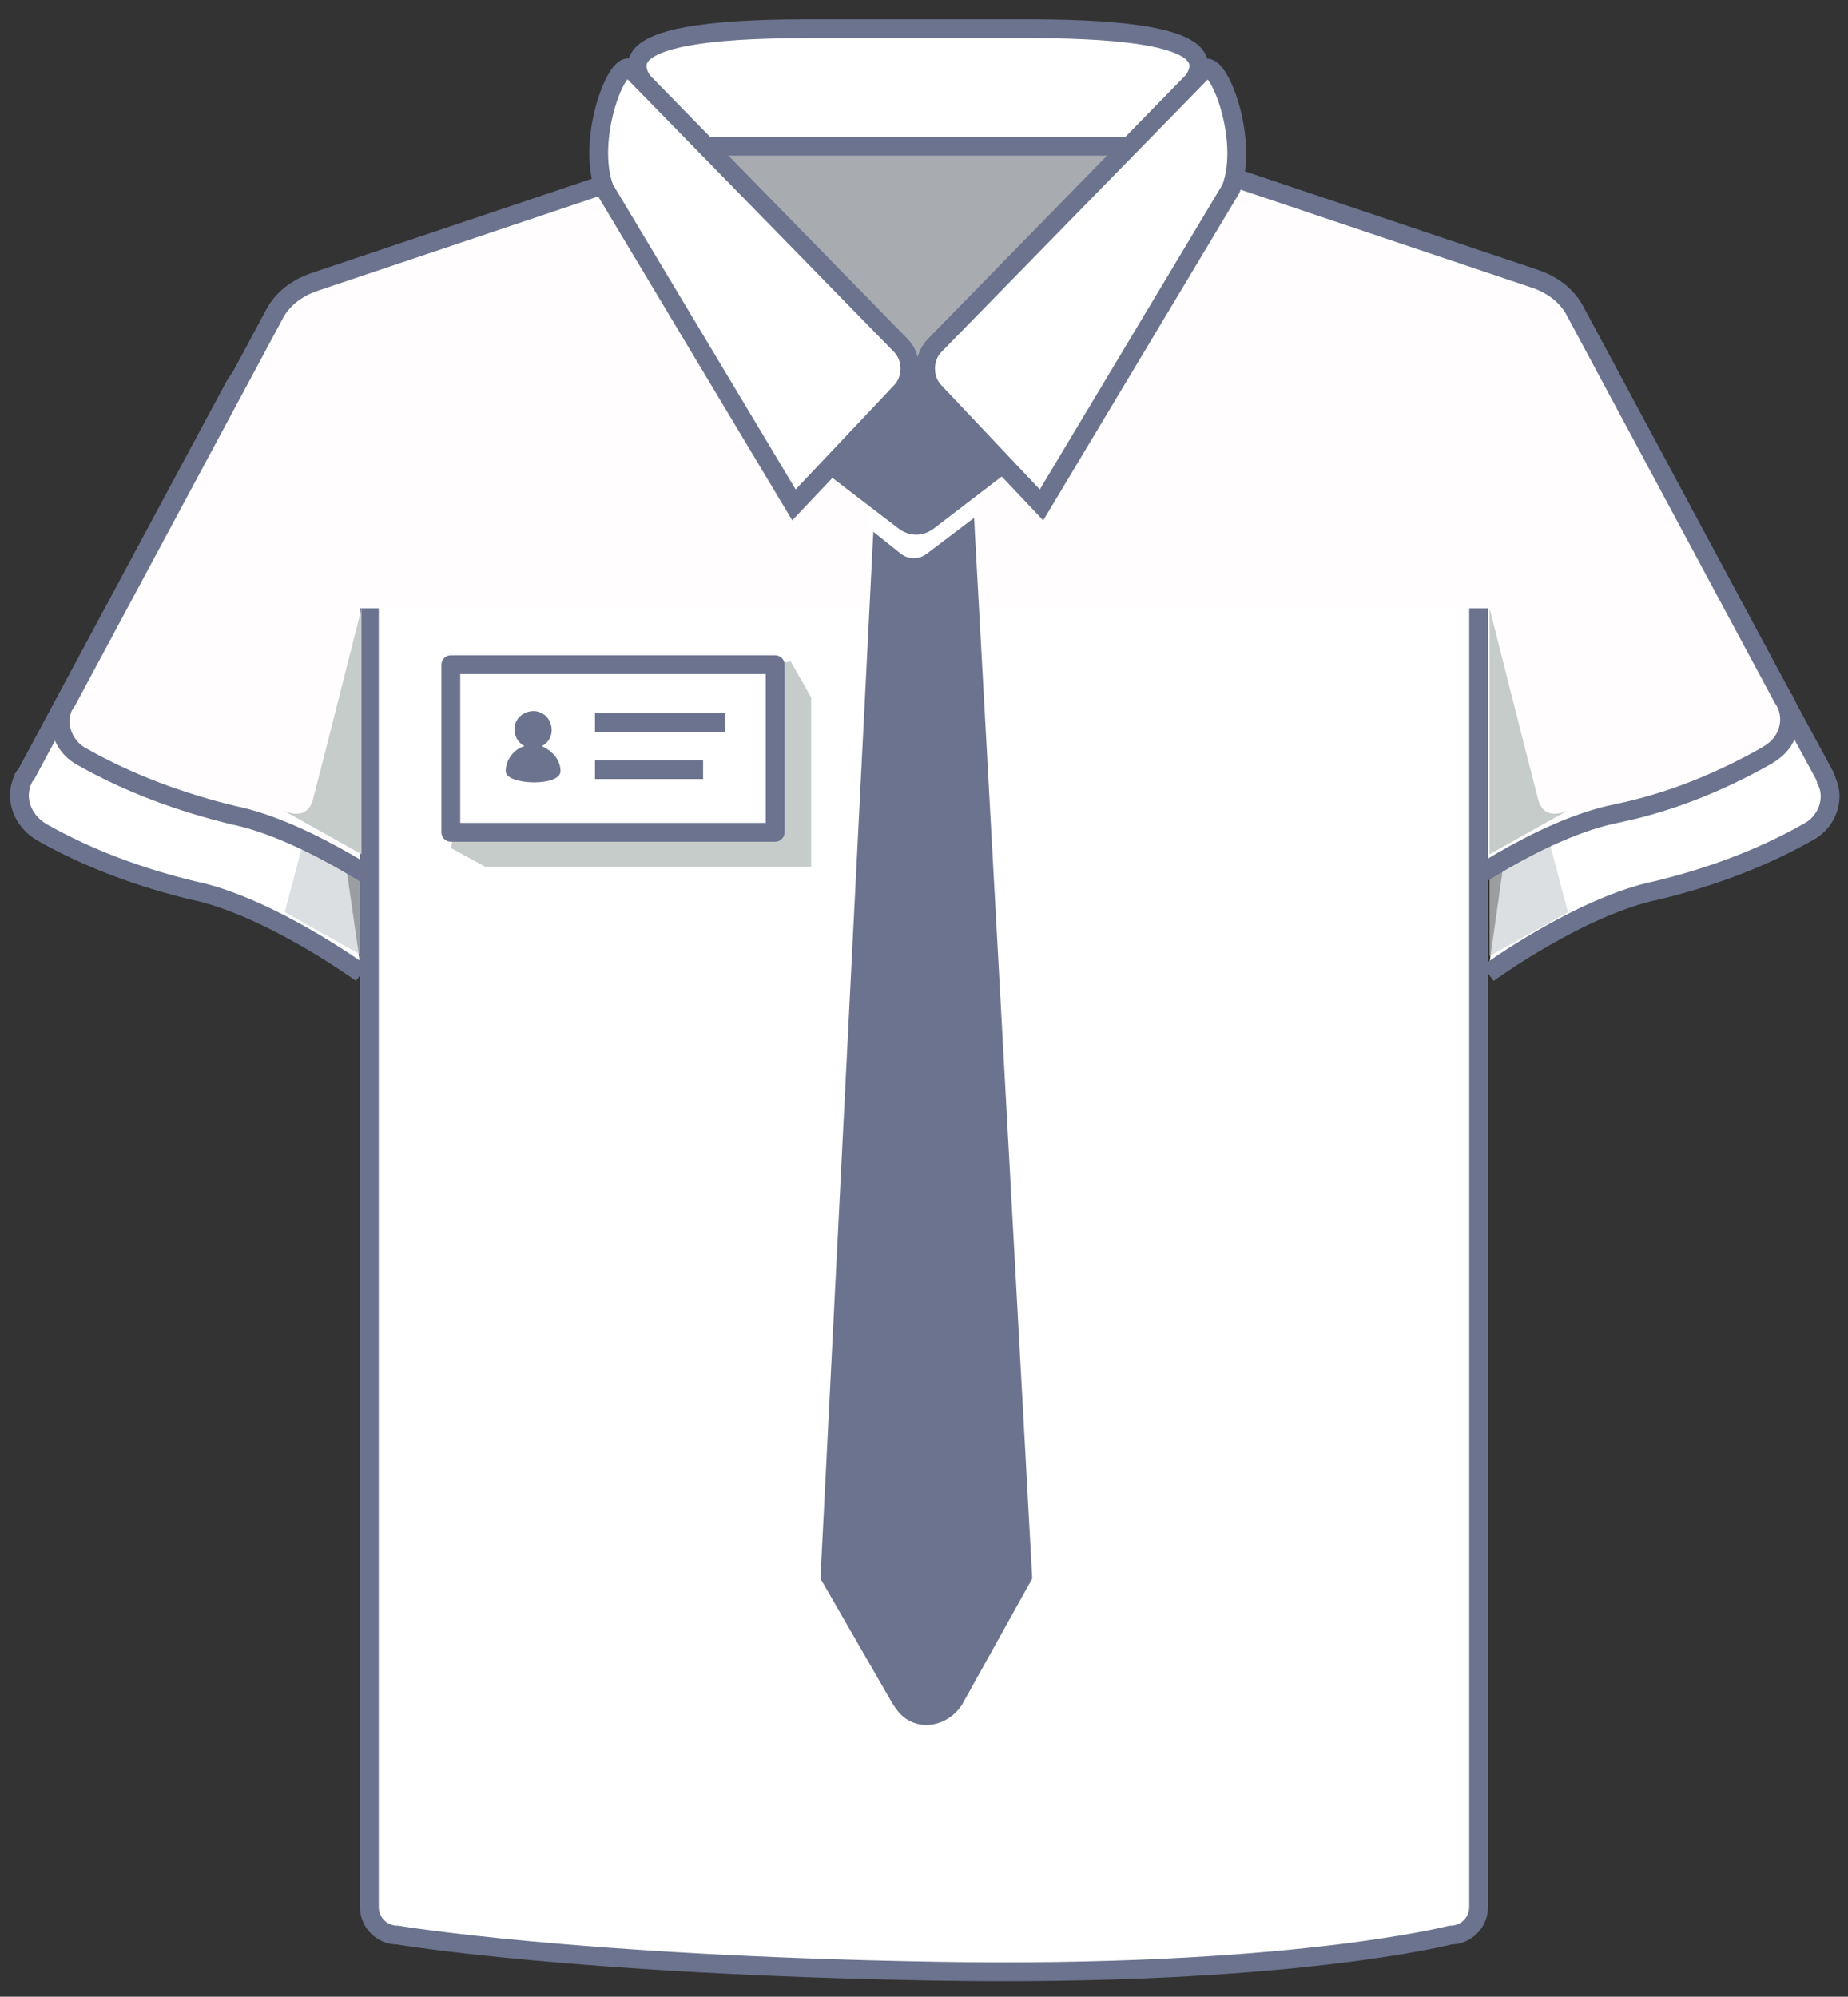 <?xml version="1.0" encoding="UTF-8"?> <svg xmlns="http://www.w3.org/2000/svg" width="124" height="134" viewBox="0 0 124 134" fill="none"><rect x="0" y="0" width="124" height="134" fill="#333333" stroke="none"/><g clip-path="url(#clip0_808_709)"><path d="M99.846 65.318C99.846 65.318 106.048 60.797 111.2 59.746C114.669 58.905 118.138 57.644 121.292 55.856C122.553 55.226 123.184 53.649 122.553 52.387C122.553 52.282 122.448 52.177 122.448 52.072L108.361 26.105C107.835 25.054 106.889 24.318 105.733 23.898" fill="white"></path><path d="M99.846 65.318C99.846 65.318 106.048 60.797 111.2 59.746C114.669 58.905 118.138 57.644 121.292 55.856C122.553 55.226 123.184 53.649 122.553 52.387C122.553 52.282 122.448 52.177 122.448 52.072L108.361 26.105C107.835 25.054 106.889 24.318 105.733 23.898" stroke="#6B738E" stroke-width="1.262" stroke-miterlimit="10"></path><path d="M24.259 65.318C24.259 65.318 18.056 60.797 12.905 59.746C9.436 58.905 5.967 57.644 2.813 55.856C1.551 55.12 0.92 53.649 1.551 52.282C1.551 52.177 1.656 52.072 1.761 51.967L15.638 26.105C16.164 25.054 17.11 24.318 18.267 23.898" fill="white"></path><path d="M24.259 65.318C24.259 65.318 18.056 60.797 12.905 59.746C9.436 58.905 5.967 57.644 2.813 55.856C1.551 55.12 0.92 53.649 1.551 52.282C1.551 52.177 1.656 52.072 1.761 51.967L15.638 26.105C16.164 25.054 17.11 24.318 18.267 23.898" stroke="#6B738E" stroke-width="1.262" stroke-miterlimit="10"></path><path opacity="0.68" d="M99.951 40.823C99.951 40.823 102.79 52.072 103.21 53.649C103.631 55.226 105.208 61.218 105.208 61.218L99.951 64.162V40.823Z" fill="#CDD1D3"></path><path opacity="0.68" d="M24.364 40.823C24.364 40.823 21.525 52.072 21.105 53.649C20.684 55.226 19.107 61.218 19.107 61.218L24.364 64.162V40.823Z" fill="#CDD1D3"></path><path d="M26.992 60.272C26.992 60.272 20.79 55.751 15.638 54.7C12.169 53.859 8.7 52.597 5.546 50.81C4.285 50.18 3.654 48.603 4.285 47.341C4.39 47.236 4.39 47.131 4.495 47.026L18.372 21.164C18.897 20.113 19.843 19.377 21 18.956L43.813 11.282C44.233 11.177 44.654 11.282 44.969 11.598L61.474 23.056L79.136 11.387C79.451 11.072 79.872 10.967 80.292 11.072L103.105 18.746C104.261 19.167 105.208 19.903 105.733 20.954L119.61 46.816C120.451 47.972 120.136 49.654 118.874 50.495C118.769 50.6 118.664 50.6 118.559 50.705C115.405 52.492 112.041 53.859 108.467 54.595C103.21 55.646 97.113 60.167 97.113 60.167" fill="#FFFDFD"></path><path d="M26.992 60.272C26.992 60.272 20.79 55.751 15.638 54.7C12.169 53.859 8.7 52.597 5.546 50.81C4.285 50.18 3.654 48.603 4.285 47.341C4.39 47.236 4.39 47.131 4.495 47.026L18.372 21.164C18.897 20.113 19.843 19.377 21 18.956L43.813 11.282C44.233 11.177 44.654 11.282 44.969 11.598L61.474 23.056L79.136 11.387C79.451 11.072 79.872 10.967 80.292 11.072L103.105 18.746C104.261 19.167 105.208 19.903 105.733 20.954L119.61 46.816C120.451 47.972 120.136 49.654 118.874 50.495C118.769 50.6 118.664 50.6 118.559 50.705C115.405 52.492 112.041 53.859 108.467 54.595C103.21 55.646 97.113 60.167 97.113 60.167" stroke="#6B738E" stroke-width="1.262" stroke-miterlimit="10"></path><path d="M99.215 40.823V127.974C99.215 129.026 98.374 129.867 97.323 129.867C97.323 129.867 86.389 132.705 62.63 132.285C38.556 131.864 26.677 129.867 26.677 129.867C25.625 129.867 24.784 129.026 24.784 127.974V40.823" fill="white"></path><path d="M99.215 40.823V127.974C99.215 129.026 98.374 129.867 97.323 129.867C97.323 129.867 86.389 132.705 62.63 132.285C38.556 131.864 26.677 129.867 26.677 129.867C25.625 129.867 24.784 129.026 24.784 127.974V40.823" stroke="#6B738E" stroke-width="1.262" stroke-miterlimit="10"></path><path d="M99.951 40.823C99.951 40.823 102.79 52.072 103.21 53.649C103.631 55.226 105.208 54.385 105.208 54.385L99.951 57.328V40.823Z" fill="#C6CCCA"></path><path d="M24.259 40.823C24.259 40.823 21.421 52.072 21 53.649C20.58 55.226 19.003 54.385 19.003 54.385L24.259 57.328V40.823Z" fill="#C6CCCA"></path><path d="M54.431 58.169H32.564L30.251 56.908L32.564 46.815L53.064 44.398L54.431 46.815V58.169Z" fill="#C6CCCA"></path><path d="M52.013 44.608H30.251V55.856H52.013V44.608Z" fill="white" stroke="#6B738E" stroke-width="1.262" stroke-linejoin="round"></path><path d="M39.923 48.498H48.648" stroke="#6B738E" stroke-width="1.262" stroke-linejoin="round"></path><path d="M39.923 51.651H47.177" stroke="#6B738E" stroke-width="1.262" stroke-linejoin="round"></path><path d="M60.423 113.992L55.692 105.792L59.372 32.938H64.628L68.623 105.792L63.998 114.097C63.367 115.044 62.105 115.464 61.159 114.833C60.844 114.623 60.633 114.308 60.423 113.992Z" fill="#6B738E" stroke="#6B738E" stroke-width="1.262" stroke-miterlimit="10"></path><path d="M58.32 35.462L60.423 37.144C60.949 37.564 61.684 37.564 62.21 37.144L65.679 34.515L65.469 30.731H58.636L58.32 35.462Z" fill="white"></path><path d="M59.162 27.577L55.692 31.151L60.633 34.936C61.159 35.356 61.79 35.356 62.316 34.936L67.257 31.151L63.892 27.577L61.474 25.369L59.162 27.577Z" fill="#6B738E" stroke="#6B738E" stroke-width="1.262" stroke-miterlimit="10"></path><path d="M36.349 50.074C36.979 49.759 37.19 49.023 36.874 48.392C36.559 47.761 35.823 47.551 35.192 47.867C34.561 48.182 34.351 48.918 34.667 49.549C34.772 49.759 34.982 49.969 35.192 50.074C34.456 50.285 33.931 51.02 33.931 51.756C33.931 52.703 37.61 52.808 37.61 51.756C37.61 51.02 37.084 50.39 36.349 50.074Z" fill="#6B738E"></path><path d="M60.528 23.372L44.339 6.867C42.446 4.974 39.503 1.926 54.116 1.926H69.044C83.762 1.926 80.713 4.974 78.821 6.867L62.526 23.372L61.58 24.633L60.528 23.372Z" fill="white" stroke="#6B738E" stroke-width="1.262" stroke-miterlimit="10"></path><path d="M46.441 9.81H75.036L77.98 16.328L64.734 25.369C64.734 25.369 55.903 25.895 55.167 24.738C54.431 23.582 50.226 19.377 49.595 17.695C48.965 16.013 46.441 9.81 46.441 9.81Z" fill="#A8ABAF" stroke="#6B738E" stroke-width="1.262" stroke-miterlimit="10"></path><path d="M53.274 33.885L40.553 12.649C39.292 9.284 41.5 3.713 42.341 4.659L60.423 23.161C61.264 24.003 61.264 25.474 60.423 26.315L53.274 33.885Z" fill="white" stroke="#6B738E" stroke-width="1.262" stroke-miterlimit="10"></path><path d="M69.885 33.885L82.606 12.649C83.867 9.285 81.659 3.818 80.818 4.659L62.736 23.162C61.895 24.003 61.895 25.474 62.736 26.316L69.885 33.885Z" fill="white" stroke="#6B738E" stroke-width="1.262" stroke-miterlimit="10"></path></g><defs><clipPath id="clip0_808_709"><rect width="123" height="134" fill="white" transform="translate(0.5)"></rect></clipPath></defs></svg> 